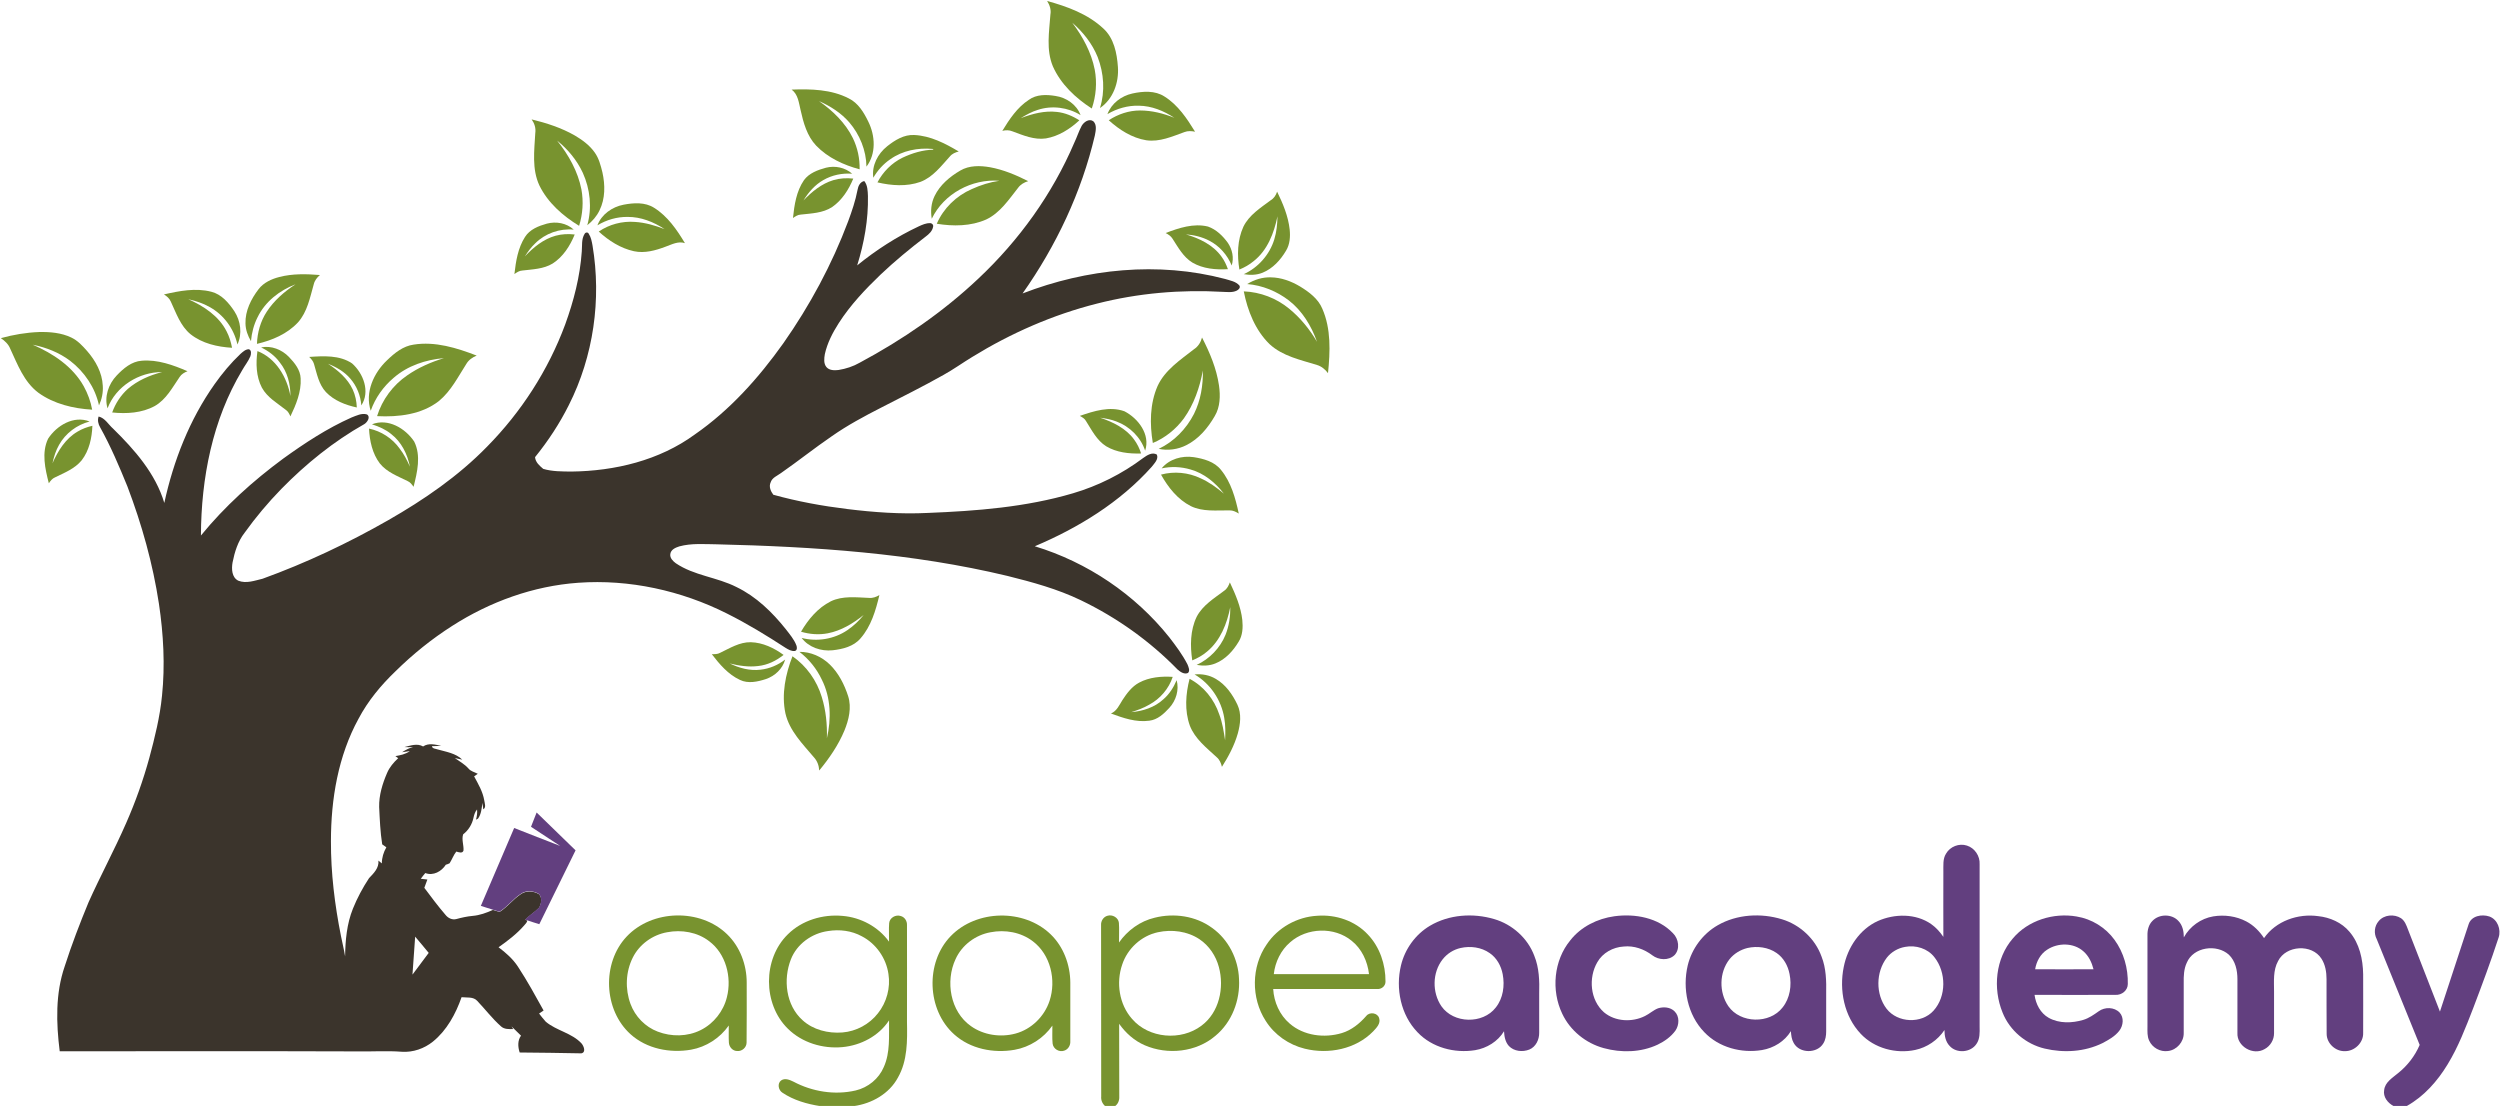 <?xml version="1.0" encoding="UTF-8"?> <!-- Generator: Adobe Illustrator 23.1.0, SVG Export Plug-In . SVG Version: 6.00 Build 0) --> <svg xmlns="http://www.w3.org/2000/svg" xmlns:xlink="http://www.w3.org/1999/xlink" version="1.1" id="Layer_1" x="0px" y="0px" viewBox="0 0 2048 906" style="enable-background:new 0 0 2048 906;" xml:space="preserve"> <style type="text/css"> .st0{fill:#78932F;} .st1{fill:#3B342C;} .st2{fill:#623F7F;} </style> <g> <path class="st0" d="M857.8,0.8c16.4,4.5,33.2,10.6,45.9,22.4c8.9,8,11.3,20.4,12.1,31.7c0.9,12.7-3.9,26.3-14.7,33.6 c4.3-13.6,3.2-28.6-1.9-41.8c-4.4-10.9-11.9-20.4-20.8-28.1c8.6,11.4,15.6,24.3,18.4,38.4c2,10.6,1.1,21.7-2.4,31.9 c-13.3-8.6-25.4-19.9-31.9-34.6c-5.6-13.5-3-28.3-2-42.4C861.2,8.1,860,4.2,857.8,0.8z"></path> <path class="st0" d="M648.5,73.4c15.8-0.6,32.5-0.2,46.8,7.2c7.8,3.8,12.4,11.6,16,19c5.7,11.5,6.6,26.3-1.5,36.9 c-0.2-13.3-5.5-26.3-14.1-36.3c-6.7-7.7-15.5-13.3-24.8-17.4c11.3,7.9,21.7,17.9,27.8,30.4c3.8,7.9,5.7,16.7,5.5,25.5 c-13.1-3.5-26.1-9.5-35.6-19.4c-7.5-7.9-10.5-18.9-12.8-29.3C654.4,84.2,653.8,77.3,648.5,73.4z"></path> <path class="st0" d="M927.6,76.6c8.7-1.9,18.6-2.6,26.4,2.5c11,6.9,18.3,17.9,25,28.8c-2.9-0.6-5.9-0.8-8.7,0.3 c-10,3.6-20.4,8.3-31.3,6.7c-11.7-1.9-22.1-8.6-30.7-16.4c7.6-5,16.5-8,25.6-8c9.7,0,19.2,2.4,28.1,6c-8.6-5.7-18.6-9.8-29-9.9 c-9-0.3-18.1,2.3-25.8,6.9C910.5,84.7,918.6,78.6,927.6,76.6z"></path> <path class="st0" d="M842.8,81.8c6.3-4.6,14.5-4.4,21.8-3.2c9,1.3,17.4,7.1,20.6,15.7c-10.3-6.4-23.5-8.1-35-4.3 c-5,1.5-9.6,4.1-14,6.8c9.4-3.6,19.6-6.3,29.7-5.1c6.5,0.7,12.8,3.3,18.3,6.9c-7.7,7.1-16.9,13-27.4,14.8 c-9.6,1.4-18.7-2.6-27.4-5.8c-2.6-1.1-5.5-1.1-8.3-0.4C826.9,97.7,833.3,88,842.8,81.8z"></path> <path class="st0" d="M435.5,97.8c12.3,3,24.4,6.9,35.4,13.2c6.1,3.6,12,7.9,16.2,13.8c3.5,4.8,5,10.7,6.4,16.4 c2.3,10.3,2.4,21.5-2.4,31.2c-2.3,4.8-5.8,8.8-10,12.1c4-14.2,2.4-29.6-3.7-43c-4.8-10.3-12.2-19.2-21-26.3 c9.4,11.7,17,25.2,19.9,40c1.8,9.9,1.1,20.2-1.9,29.8c-13.3-8.1-25.6-18.9-32.5-33c-6.3-13.4-4.2-28.7-3.4-43 C439.1,104.9,437.8,101,435.5,97.8z"></path> <path class="st0" d="M726.8,119.8c6.3-5,13.8-9.7,22.2-9.2c13.2,0.6,25.3,6.9,36.4,13.5c-2.7,0.7-5.4,1.8-7.2,4 c-7.2,7.9-13.9,17-24.2,20.9c-11.3,4-23.7,3.1-35.2,0.4c4.5-8.6,11.7-15.9,20.5-20.2c8-3.8,16.6-6.4,25.5-6.6 c-0.2-0.2-0.6-0.5-0.8-0.6c-12-1.1-24.6,1.3-34.6,8.4c-5.8,3.9-10.5,9.2-14,15.2C714,135.6,719.1,125.9,726.8,119.8z"></path> <path class="st0" d="M786.7,139.7c7.3-4.3,16.2-4.1,24.3-2.7c11,2,21.4,6.4,31.3,11.4c-3.3,1-6.3,2.7-8.3,5.5 c-7.6,9.6-14.7,20.5-26.1,25.9c-12.6,5.6-27,5.7-40.5,3.5c5.5-12.7,16-22.9,28.7-28.4c7.2-3.3,14.8-5.7,22.6-6.8 c-22.5-1.8-45.6,10.6-55.4,31.1c-1.1-6.3-0.5-12.8,2.3-18.6C770,151.5,778.1,144.7,786.7,139.7z"></path> <path class="st0" d="M676.6,137.4c7.5-1.9,15.7-0.2,21.5,4.9c-8.2-0.6-16.5,1.1-23.6,5.2c-6.9,3.9-12.2,10-16.3,16.7 c6.8-7.1,14.8-13.7,24.4-16.6c5.3-1.6,10.9-1.9,16.4-1.3c-3.7,9-9.2,17.7-17.3,23.3c-7.6,5-17,5.2-25.8,6.2 c-2.4,0.1-4.4,1.5-6.3,2.8c1.1-10.7,2.8-22,9-31C662.8,141.8,670,139.2,676.6,137.4z"></path> <path class="st0" d="M1046.2,157c4.8,9.8,9.1,20.1,10.3,31c0.6,5.9,0.2,12.2-3,17.4c-4.5,7.6-10.8,14.6-19.2,18 c-4.9,2-10.3,2.1-15.4,1.2c11.8-5.4,21.2-16,25-28.5c1.9-6.1,2.5-12.5,2.6-18.9c-2.8,13.7-8.2,27.9-19.6,36.8 c-3.5,2.9-7.4,5.1-11.6,6.8c-1.9-11.7-1.7-24.2,3.3-35.1c4.7-9.6,14-15.4,22.3-21.6C1043.6,162.5,1045.3,159.9,1046.2,157z"></path> <path class="st0" d="M510.8,167.7c8.3-1.6,17.6-2.2,25,2.5c11.1,6.9,18.7,18,25.3,29c-5.5-1.9-10.8,1.1-15.9,2.9 c-8.2,3.1-17.1,5.6-25.9,3.7c-10.9-2.4-20.6-8.6-28.8-16.1c8.6-5.9,19.2-8.7,29.6-7.9c8.4,0.5,16.5,2.9,24.3,5.9 c-8.9-5.9-19.4-10.1-30.3-10c-8.7-0.1-17.3,2.4-24.7,6.9C492.7,175.7,501.4,169.5,510.8,167.7z"></path> <path class="st0" d="M430.1,194.1c3.9-6.2,11.1-9,17.9-10.9c7.6-2,16.1-0.5,22,4.9c-11.5-1.1-23.4,3.1-31.6,11.3 c-3.3,3.1-6,6.8-8.4,10.6c7-7.4,15.3-14.2,25.2-16.9c5.1-1.4,10.4-1.6,15.6-1c-3.8,9.3-9.5,18.3-18.1,23.8 c-7.4,4.5-16.3,4.7-24.7,5.7c-2.5,0.1-4.6,1.5-6.6,2.9C422.6,214,424.3,203.1,430.1,194.1z"></path> <path class="st0" d="M954.9,190.9c10.9-4.2,23-8.2,34.7-5.3c6.8,2.4,12.2,7.7,16.3,13.4c3.6,5.4,5.1,12.2,3.1,18.5 c-3.5-8.6-10-16-18.3-20.3c-5.9-3.1-12.5-4.7-19.2-5.2c11.1,3.3,22.3,8.6,29.2,18.3c2.3,3.1,3.9,6.6,5.2,10.2 c-9.9,0.6-20.4-0.3-29.1-5.4c-7.4-4.5-11.7-12.5-16.3-19.6C959.2,193.4,957.1,192,954.9,190.9z"></path> <path class="st0" d="M228.9,226.9c10.8-2.8,22.1-2.5,33.2-1.6c-2.4,2-4.4,4.6-5.1,7.7c-3.1,10.8-5.2,22.5-12.9,31.1 c-8.8,9.5-21.2,14.7-33.6,17.6c0.3-9.2,2.9-18.5,8-26.3c6-9.2,14.4-16.5,23.6-22.5c-13.1,5-24.9,14.2-31.1,27 c-3.1,6.1-4.8,12.8-5.4,19.6c-2.6-4.4-4.4-9.3-4.5-14.5c-0.3-10.4,4.6-20.1,10.8-28.2C216,231.5,222.5,228.5,228.9,226.9z"></path> <path class="st0" d="M1021.7,232.7c5.8-3.6,12.5-5.7,19.3-5.5c8.6,0.1,16.9,3.2,24.2,7.6c7.3,4.5,14.6,9.9,18,18 c7.3,16.6,6.5,35.3,4.7,52.9c-2.3-3.1-5.3-5.6-9-6.7c-13.5-4.2-28.2-7.2-38.9-17.1c-11.7-11.4-18-27.4-21.1-43.2 c13.5,0.5,26.8,5.6,37.2,14.2c9.2,7.5,16.8,16.9,22.8,27.1c-4.6-13-12.1-25.4-23.1-33.9C1046,238.6,1034.1,233.7,1021.7,232.7z"></path> <path class="st0" d="M134.3,241.2c12.6-2.9,26-5.5,38.8-2.2c8.4,2.1,14.3,9.1,18.9,16c5.2,8,6.6,18.5,2.5,27.2 c-2.8-12.9-11.3-24.4-22.8-30.7c-5.4-3.1-11.4-5-17.5-6.4c12.6,5.6,25,13.7,31.4,26.3c2.2,4.2,3.6,8.8,4.5,13.5 c-12-0.7-24.4-3.5-34-11.1c-8.3-6.8-11.8-17.4-16.2-26.8C138.8,244.4,136.6,242.6,134.3,241.2z"></path> <path class="st0" d="M0.7,277c10.2-2.8,20.7-4.6,31.3-5c9-0.2,18.3,0.6,26.4,4.5c5.3,2.5,9.2,6.8,13,11.1 c6.9,7.9,12.3,17.7,12.8,28.4c0.4,5.5-0.8,11.1-3.1,16.1c-3.1-14.5-11.9-27.5-23.6-36.5c-9-6.8-19.7-11-30.7-13.2 c16.6,7.1,32.8,17.9,41.8,34c3.3,6,5.7,12.5,6.9,19.2c-15.5-0.9-31.4-4.7-44.1-13.9c-11.8-8.9-17-23.1-23-36 C6.9,281.9,3.9,279.2,0.7,277z"></path> <path class="st0" d="M984.7,276.5c6.4,12.4,11.9,25.5,13.9,39.3c1.2,8.4,1,17.6-3.5,25.1c-5.6,9.7-13.1,18.7-23.3,23.8 c-6.9,3.5-15,4.6-22.6,3c12.5-5.9,22.6-16.3,28.9-28.6c5.5-11,7.5-23.4,7.3-35.6c-2.6,13.9-7.3,27.7-15.6,39.3 c-6.5,8.8-15.3,15.9-25.4,20.1c-2.6-15.5-2.5-32.1,3.9-46.7c6.1-13.2,18.7-21.4,29.8-30.1C981.5,283.9,983.7,280.4,984.7,276.5z"></path> <path class="st0" d="M317.1,295.1c6.1-5.9,13.1-11.6,21.8-12.8c17.6-2.8,35.3,2.7,51.6,9c-3.4,1.4-6.5,3.5-8.4,6.7 c-6.8,10.6-12.6,22.3-22.5,30.5c-14.2,11.1-33.2,13.3-50.7,12.4c4.2-13.5,13-25.4,24.7-33.4c9.2-6.4,19.5-10.9,30.1-14.1 c-14.9,1.2-29.8,6.2-41.2,16.1c-8.5,7.2-15.1,16.5-18.8,27C298.8,321.5,306.1,305.5,317.1,295.1z"></path> <path class="st0" d="M213.9,284.6c8.4-1.7,17,1.8,22.8,7.8c4.7,4.9,9.4,10.7,9.6,17.7c0.6,10.9-3.8,21.4-8.4,31 c-0.9-2-1.8-4-3.7-5.3c-7-5.5-15.3-10.2-19.7-18.3c-4.7-9.1-5-19.9-3.6-29.9c15.2,5.9,24.2,21.4,27,36.8c0.1-9.8-2.5-19.8-8.7-27.5 C225.3,291.5,219.9,287.5,213.9,284.6z"></path> <path class="st0" d="M253.3,292.4c11.7-0.8,24.9-1.6,35.1,5.3c9.3,8.2,15,23.2,7.6,34.4c-0.6-8-3.7-15.8-9-21.9 c-4.8-5.7-11.5-9.5-18.3-12.2c8.2,5.4,16.1,12.1,20.3,21.2c2.1,4.6,3.1,9.6,3.3,14.6c-9.3-2-18.6-5.6-25.3-12.6 c-5.9-6.3-7.4-15.1-9.8-23.1C256.5,295.7,254.9,294,253.3,292.4z"></path> <path class="st0" d="M95.6,307.6c5.5-5.8,12.2-11.5,20.5-12.1c13-1.1,25.7,3.5,37.5,8.6c-2.5,1-5,2.4-6.5,4.8 c-5.9,8.6-11,18.4-20.3,23.7c-10.6,5.8-23.1,6.5-34.9,5.3c2.6-7.3,7-14.1,12.8-19.3c8-6.9,17.9-11.2,28.1-13.8 c-19-0.1-37.9,11.7-44.7,29.7C85.3,325.1,88.8,314.7,95.6,307.6z"></path> <path class="st0" d="M884.6,340.7c11.5-4,24.5-8.1,36.5-3.8c11.3,5.8,21.4,19,17,32.3c-3.6-11-12.7-19.9-23.5-23.9 c-4.3-1.7-8.8-2.5-13.4-3.1c10.5,3.5,21.2,8.7,27.8,17.8c2.6,3.5,4.5,7.4,5.8,11.5c-9.8,0.3-20.1-0.8-28.6-5.9 c-7.7-4.8-11.8-13.2-16.5-20.6C888.7,343,886.6,341.8,884.6,340.7z"></path> <path class="st0" d="M39.4,359.4c7-10.8,21-19.3,34-14.1c-10.4,2.7-19.7,9.6-25,19.1c-2.7,4.7-4.3,9.9-5.4,15.1 c4.5-10.2,10.7-20.2,20.5-25.9c3.8-2.3,7.9-3.8,12.2-4.8c-0.4,9.9-2.6,20.3-8.8,28.3c-5.6,6.9-14.2,10.2-21.9,14 c-2.2,0.9-3.7,2.9-5,4.8C37,384.1,33.9,370.9,39.4,359.4z"></path> <path class="st0" d="M304.7,347.6c13.1-5.2,27.3,3.2,34.6,14.1c5.8,11.6,2.5,25.1-0.5,37.1c-1.3-1.8-2.7-3.8-4.9-4.7 c-8-4-16.9-7.2-22.7-14.4c-6.2-8.1-8.4-18.6-8.9-28.6c10,2.1,19.1,8,25.1,16.4c3.5,4.5,6.1,9.6,8.4,14.8 c-2-10.2-6.9-20.2-15.3-26.7C315.9,351.8,310.4,349.4,304.7,347.6z"></path> <path class="st0" d="M951.6,383.7c6.3-7.7,16.7-10.6,26.3-9.2c8.1,1.3,16.9,3.6,22.3,10.4c8.3,10.1,11.9,23.2,14.6,35.8 c-2.3-1.4-4.8-2.7-7.6-2.6c-10.6-0.1-21.9,1.3-31.7-3.5c-10.8-5.5-18.6-15.4-24.4-25.8c10.7-2.9,22.4-1.8,32.4,3 c7,3.1,13.3,7.7,19.1,12.6c-6.9-9-16.2-16.7-27.3-19.8C967.5,382.3,959.3,382,951.6,383.7z"></path> <path class="st0" d="M1002.9,483.9c2.4-1.6,3.6-4.2,4.6-6.8c4.6,9.8,9,19.9,10.2,30.8c0.6,6,0.3,12.6-3,17.8 c-4.5,7.5-10.8,14.5-19.1,17.8c-4.9,2-10.2,2.1-15.3,1.2c10.6-4.9,19.3-13.9,23.7-24.8c2.8-7.1,4-14.9,3.8-22.5 c-2.6,13.5-8.1,27.4-19,36.4c-3.6,3.1-7.8,5.4-12.1,7.2c-1.8-11.9-1.7-24.7,3.6-35.7C985.2,495.8,994.7,490.1,1002.9,483.9z"></path> <path class="st0" d="M712,489.8c3,0.3,5.8-0.8,8.4-2.3c-3,12.6-6.8,25.6-15.5,35.5c-5.6,6.6-14.6,8.8-22.8,9.7 c-9.5,1-19.6-2.4-25.4-10.1c12.7,3.3,26.7,1,37.5-6.4c5-3.4,9.5-7.6,13.3-12.4c-8.6,6.9-18.4,12.9-29.4,15 c-7.3,1.4-14.8,0.8-21.9-1.3c5.9-10.1,13.8-19.6,24.4-24.9C690.3,487.9,701.5,489.4,712,489.8z"></path> <path class="st0" d="M589.9,534.8c8-3.8,16-8.9,25.2-8.7c9.8,0.3,19,4.7,26.8,10.4c-6,4.8-13.1,8.3-20.8,9.1 c-7.8,1-15.7-0.2-23.3-2.1c7.8,3.8,16.5,6.2,25.3,5.1c7.3-0.8,14.3-3.8,20.1-8.3c-2.1,7.6-8.4,13.5-15.8,16 c-6.8,2.2-14.5,3.9-21.2,0.7c-9.7-4.5-16.7-12.8-23.1-21.1C585.4,535.9,587.8,536,589.9,534.8z"></path> <path class="st0" d="M654.9,534c9.2-0.1,18.2,3.9,24.8,10.3c7.3,7.1,12,16.4,15.1,26c3,9.4,0.5,19.5-3.1,28.3 c-5,11.9-12.4,22.7-20.6,32.6c-0.2-4-1.6-7.9-4.4-10.9c-9.2-10.9-20-21.6-23.3-36c-3.3-15.7,0.1-32,5.8-46.7c11.5,8,20,20,24,33.4 c3.4,10.9,4.5,22.4,4.2,33.8c3.7-15.9,3.3-33.3-4.2-48.1C669,547.8,662.7,540,654.9,534z"></path> <path class="st0" d="M978.6,552.5c6-0.6,12.1,0.5,17.3,3.6c8.2,4.7,13.8,12.8,17.8,21.2c3.5,7.4,2.4,16,0.3,23.6 c-2.8,9.8-7.6,18.8-13,27.3c-0.7-3-1.9-5.9-4.3-7.9c-8.3-7.7-17.8-15-22-25.9c-4.4-12.3-3.4-25.9-0.2-38.3 c11.5,6,20.2,16.8,24.3,29.1c2.6,6.8,3.7,14.1,4.8,21.3c0.3-6.1,0.4-12.3-0.7-18.4C1000.5,573.4,991.4,560,978.6,552.5z"></path> <path class="st0" d="M933.2,559.2c8.4-4.5,18.2-5.3,27.5-4.7c-3.2,9.7-10.3,18-19.3,22.8c-4.6,2.7-9.6,4.5-14.7,6.1 c9.5-0.8,19.2-3.9,26.3-10.5c4.9-4.2,8.4-9.7,10.9-15.7c2.2,8-0.5,16.7-6,22.7c-4.4,4.8-9.6,9.7-16.4,10.5 c-10.8,1.5-21.4-2.2-31.4-5.9c4.8-2,6.8-6.9,9.4-11C923.1,568,927.2,562.4,933.2,559.2z"></path> <g> <path class="st0" d="M513.3,767.3c20.9-22.3,60.3-23.3,82.3-2c10.6,10.2,16.1,25,16.1,39.6c0,16.4,0.1,32.8-0.1,49.2 c0,4-3.8,7.3-7.7,6.9c-3.7,0-6.6-3.3-6.8-6.9c-0.3-4.7,0-9.3-0.1-14c-7.2,10.3-18.5,17.6-30.9,19.8c-17.2,3-36.3-0.7-49.5-12.6 C494.4,827.4,492.9,789,513.3,767.3z M546.5,763.7c-11.9,2.1-22.7,9.9-28.1,20.7c-5.9,11.7-6.4,25.8-1.9,38 c3.8,10.3,12,18.8,22.3,22.7c11.2,4.3,24.3,4.2,35.1-1.2c10.7-5.3,18.8-15.5,21.6-27.1c4.1-16.3-0.8-35.5-14.6-45.8 C571.3,763.6,558.3,761.4,546.5,763.7z"></path> </g> <g> <path class="st0" d="M645.4,765.4c11.6-11.5,28.6-16.6,44.8-15.1c14.9,1.2,29.3,8.9,38.1,21.1c0.1-5.1-0.3-10.2,0.1-15.2 c0.4-4.4,5.4-7.2,9.5-5.8c3.3,0.9,5.3,4.2,5.1,7.6c0.1,26.4,0,52.7,0,79.1c0.3,15.4,0.5,31.8-7.4,45.6 c-7.1,13.3-21.5,21.4-36.2,23.4h-27.6c-10.8-1.7-21.7-4.8-30.9-11c-3.3-2.1-4.3-7.6-1-10c3.1-2.2,7-0.5,10.1,1 c15.4,8.2,33.9,11.2,51,7.2c10.1-2.4,18.9-9.5,23-19.2c5.4-12,4.1-25.4,4.3-38.2c-8.4,12.8-23.1,20.5-38.2,21.9 c-16.1,1.5-33.1-3.6-44.7-15.1C624.8,822.5,624.8,785.5,645.4,765.4z M678.4,762.7c-13.3,1.8-25.6,10.6-30.5,23.2 c-6.5,16.5-4.1,37.6,9.5,49.8c8.7,8,21.1,11,32.7,10.1c11.3-0.9,22.1-6.7,29.1-15.7c7.2-9,10.4-21,8.6-32.3 c-1.9-13-10.2-24.8-21.8-30.8C697.6,762.4,687.8,761.2,678.4,762.7z"></path> </g> <g> <path class="st0" d="M778.8,766.9c21.1-21.9,60.1-22.6,81.9-1.5c10.6,10.2,16,25,16.1,39.5c0,16.1,0,32.1,0,48.2 c0.2,3.3-1.8,6.6-5,7.6c-4.1,1.5-9-1.4-9.5-5.8c-0.5-4.9-0.1-9.8-0.2-14.7c-7.2,10.3-18.5,17.6-31,19.8 c-17.2,3-36.2-0.7-49.4-12.6C759.2,827.3,757.9,788.5,778.8,766.9z M811.5,763.7c-12.4,2.2-23.5,10.5-28.7,22 c-8.5,18.2-4.4,43,12.6,54.9c10.4,7.4,24.2,9.4,36.5,6.1c13-3.5,23.7-14,27.9-26.8c5.6-16.9,0.9-37.8-13.7-48.8 C836.3,763.6,823.3,761.4,811.5,763.7z"></path> </g> <g> <path class="st0" d="M902,757.8c-0.2-3.3,1.9-6.7,5.2-7.6c4-1.3,9,1.5,9.4,5.8c0.4,5.3,0,10.7,0.1,16.1 c6.9-9.9,17.3-17.5,29.2-20.3c15.9-4,33.6-1.5,47,8.3c13.4,9.5,21.5,25.5,22.1,41.9c1,17.4-5.8,35.4-19.4,46.6 c-15.7,13.4-39.1,15.8-57.8,7.7c-8.6-3.7-15.7-10.1-21-17.6c0.1,19.4,0,38.9,0.1,58.4c0.3,3.4-0.5,6.9-3.4,9h-8.2 c-2.3-2-3.5-4.9-3.2-7.9C902,851.4,902,804.6,902,757.8z M948.5,763.7c-13.5,2.9-24.9,13.4-29.2,26.5c-5.1,14.8-2.5,32.5,8,44.4 c13.8,16.2,40.3,18.3,57,5.6c14.5-10.8,18.8-31.1,14.2-48c-2.4-9.1-8-17.5-15.9-22.8C972.7,762.8,960,761.2,948.5,763.7z"></path> </g> <g> <path class="st0" d="M1037.7,773.6c9.1-13.7,24.9-22.5,41.3-23.4c15.2-1.2,31.1,4.1,41.5,15.3c9.8,10.2,14.6,24.6,14.5,38.6 c0.1,3.7-3.4,6.5-7,6.1c-28.3,0-56.7,0-85,0c0.6,10.7,5.3,21.3,13.5,28.3c11.5,10,28.4,12.1,42.7,7.8c8-2.4,14.7-7.9,20.1-14.1 c2.8-3.5,9.3-2.5,10.5,1.9c1.4,4.4-2.2,7.9-4.9,10.8c-14.2,14.6-36.6,19-56,14.2c-13.1-3.2-24.9-11.4-32.1-22.9 C1024.8,817.6,1025,791.9,1037.7,773.6z M1056.9,771.9c-7.6,6.5-12.3,16.1-13.4,26.1c26,0,52,0,78,0c-1.2-10.4-5.9-20.7-14.2-27.3 C1093.1,759,1070.6,759.8,1056.9,771.9z"></path> </g> </g> <g> <g> <path class="st1" d="M886.1,103.1c1.8-3.1,6-6.2,9.5-3.8c3.2,3,2,7.9,1.3,11.7c-10.9,46.5-31.7,90.4-59.2,129.4 c52.4-20.3,111.2-26.3,165.8-11.9c4.1,1.3,9,2,11.9,5.5c0.9,1.8-0.8,3.4-2.3,4.1c-3.5,1.7-7.4,1.1-11.1,1 c-34.7-2-69.6,1-103.3,9.6c-36.1,9.1-70.5,24.2-102.2,43.7c-7.9,4.8-15.4,10.2-23.5,14.7c-16.8,9.5-34,18-51.1,26.8 c-13.9,7.1-27.7,14.5-40.4,23.4c-14.2,9.7-27.7,20.5-41.8,30.3c-3,2.2-7.2,3.7-8.4,7.6c-1.6,3.5,0.1,7.3,2.2,10.1 c19.8,5.5,40.1,9.2,60.5,11.7c21.9,2.7,44,4.3,66,3.2c40-1.6,80.4-4.7,119-16.1c20.7-6.1,40.2-15.9,57.5-28.9 c3.1-2.2,7.4-5.1,11.2-2.8c1.6,3.8-2.1,7.2-4.2,10c-26,29.1-60.1,50-95.8,65.1c43.1,13.1,82.1,39.4,110.2,74.6 c5.4,7,10.8,14.2,14.9,22.2c0.8,2.1,2.3,5.1,0.4,7c-3,1.4-6.3-0.9-8.5-2.8c-22.8-23.4-49.8-42.6-79.3-56.8 c-19.1-9.2-39.6-14.8-60.1-19.9c-77.9-18.7-158.4-24-238.3-25.9c-10.2-0.1-20.6-1-30.5,1.7c-3.1,1-7,2.6-7.4,6.4 c-0.4,3.2,2.2,5.7,4.5,7.4c15,10.2,33.8,11.4,49.7,19.5c16.2,7.8,29.3,20.6,40.4,34.5c3.2,4.2,6.8,8.3,8.7,13.3 c0.6,1.5,0.8,4.1-1.3,4.6c-2.8,0.3-5.3-1.2-7.6-2.6c-15.5-10.1-31.4-19.8-48-28.1c-37.4-18.8-79.9-28.2-121.8-25.2 c-36.7,2.6-72.3,15.5-103.2,35.3c-16.8,10.7-32.4,23.3-46.6,37.3c-11.9,11.4-22.5,24.2-30.2,38.8c-16.7,30.5-22.6,65.8-22.6,100.3 c-0.1,26.1,3.1,52,8.2,77.6c1.1,5.6,2.5,11.1,3.4,16.8c0.2-13.2,1.4-26.7,6.4-39.1c3.5-8.7,8-17.1,13.2-25c3.8-4,8.3-8.3,7.7-14.4 c0.9,0.8,1.9,1.5,2.8,2.3c0-4.7,1.4-9.2,3.7-13.2c-1.1-0.8-2.3-1.6-3.4-2.4c-1.6-10.1-2-20.4-2.5-30.6c-0.2-9.7,2.7-19.1,6.5-27.9 c2-4.7,5.4-8.7,9.1-12.1c-0.6-0.4-1.8-1.3-2.3-1.7c4.1-0.7,8.3-1.5,11.8-4.1c-1.6,0.2-4.7,0.7-6.3,0.9c2.8-1.8,5.8-3.4,9-4.3 c-2.4,0.2-4.8,0.3-7.1,0.1c4.9-1.2,10.5-3.3,15.3-0.5c4.6-3.1,10-1.5,14.9-0.5c-2.6,0.1-5.1,0.2-7.7,0.3c0.4,2.1,3,2,4.6,2.6 c7,2,14.9,3.1,20.3,8.4c-2.1-0.4-4.1-0.9-6.1-1.3c3.8,2.7,8,5,11.1,8.5c1.9,2.4,5.1,3,7.7,4.4c-0.7,0.5-2.2,1.5-3,2.1 c3.4,6.3,7.1,12.5,8.3,19.7c0.3,2.3,1.8,5.8-0.8,7.3c-0.3-1.8-0.5-3.5-0.7-5.3c-0.6,4.4-0.9,9.1-3.6,12.9 c-0.4,0.2-1.3,0.7-1.7,0.9c0.8-2.7,1.2-5.5,0.9-8.4c-1.6,1.9-2.4,4.3-2.9,6.7c-1.1,5.4-4.1,10.3-8.5,13.7 c-1.4,4.3,0.6,8.9,0.3,13.2c-0.8,2.8-4,1.4-5.9,0.9c-2.3,2.9-3.5,6.5-5.5,9.6c-1,0.5-2,0.9-3.1,1.2c-3.5,5.5-10.3,9.3-16.8,6.8 c-1.3,1.5-2.5,3.1-3.7,4.7c1.8,0.2,3.6,0.4,5.4,0.6c-0.8,2.3-1.6,4.5-2.5,6.8c5.6,7.5,11.2,15,17.3,22.1c2.1,2.7,5.5,4.4,8.9,3.5 c4.4-1.2,8.9-2.2,13.4-2.6c5.8-0.5,11.3-2.5,16.6-4.9c1.8,0.5,3.6,1.1,5.4,1.7c6.4-4,11-10.3,17.3-14.5c4.4-3.2,10.7-2.8,15.1,0 c2.8,2.9,1.9,7.9,0,11.1c-3.5,3.6-7.9,6.1-11.3,9.8c0.4,0.2,1.2,0.5,1.6,0.6c-0.1,1.7-1.6,2.8-2.5,4c-6.1,7-13.5,12.6-21,17.9 c6,4.5,11.8,9.6,15.9,15.9c7.6,11.6,14.3,23.8,21,35.9c-1.2,0.8-2.5,1.7-3.7,2.5c1.8,2.2,3.5,4.6,5.5,6.7 c8.8,7.4,21.4,9.2,29.3,17.8c1.8,2.1,3.9,7.3-0.2,8.1c-16.8-0.4-33.7-0.5-50.5-0.7c-1.5-4.6-1.8-9.8,1.1-13.8 c-2.6-2.5-5.2-5-7.8-7.6c0.4,0.6,1,1.7,1.4,2.2c-3.4,0.1-7.4,0.3-10.1-2.3c-7.1-6.3-12.8-13.9-19.3-20.7 c-3.2-3.7-8.6-2.6-12.9-3.1c-4.8,13.7-12.1,27.2-23.5,36.4c-7.1,5.7-16.2,8.9-25.4,8.3c-12.7-1-25.4,0-38-0.3 c-80.8-0.3-161.5-0.1-242.3-0.1c-2.9-23.1-3.6-47.3,4.1-69.6c5.7-17.8,12.4-35.2,19.5-52.4c9.8-21.9,21.3-43.1,30.9-65.1 c7.6-17.3,13.9-35,18.9-53.2c4.5-16.7,8.7-33.6,10.4-50.9c2.6-25,1.2-50.4-2.5-75.3c-5-32.9-14-65-25.8-96.1 C97.7,382.1,90.7,365.6,82,350c-1.5-2.6-2.3-5.8-1.2-8.8c5.3,1.3,8,6.6,11.9,10c17.6,17.3,34.7,36.7,41.9,60.8 c7.5-34.6,20.7-68.3,41.2-97.3c6.3-8.9,13.3-17.3,21.2-24.8c2-1.7,4.1-3.8,6.9-3.8c2.3,0.8,1.8,4,1.2,5.8 c-1.7,4.1-4.6,7.6-6.7,11.4c-24.4,40.6-33.6,88.5-33.8,135.4c19.5-23.9,42.6-44.7,67.4-63C249.6,363,268,350.9,288,342 c4-1.5,8.3-3.8,12.6-2.5c3.2,2,0.3,6.4-2.1,7.9c-25.2,14.2-47.8,32.5-68,53.1c-10.9,11.2-21,23.2-30.1,35.9 c-5.5,7-8.2,15.8-9.9,24.4c-0.9,5.2-0.7,12.2,4.7,14.9c6.5,2.6,13.5-0.1,19.9-1.6c35.6-12.9,70.1-29.2,103-48 c29.2-16.7,57.3-36,80.9-60.2c28-28.4,50.1-62.6,64-100.1c7-19.3,12.2-39.4,13.6-59.9c0.4-4.8-0.4-10,2.3-14.3 c0.7-1.4,2.7-1.6,3.4-0.1c1.9,2.9,2.5,6.4,3.1,9.7c7.4,44.1,0.8,90.6-19.4,130.6c-7.6,15.2-17,29.5-27.7,42.7 c0.4,4.3,3.7,7,6.7,9.6c7.4,2.2,15.3,2.1,23,2.2c35.6-0.4,72.1-9.1,101.2-30.4c28.7-19.9,52.3-46.3,72.5-74.7 c21.7-30.9,39.8-64.5,53.1-99.9c3.1-8.4,6-16.9,7.7-25.8c0.5-3.1,2.1-6.5,5.5-7.2c2.8,3.5,2.8,8.1,3,12.3 c0.4,19.3-3.1,38.4-8.8,56.8c15.5-12.6,32.4-23.5,50.5-32c2.9-1.3,5.9-2.7,9.2-2.6c1.5-0.1,2.9,1.4,2.5,2.9 c-0.6,3.6-3.4,6.1-6.2,8.2c-12.8,9.8-25.2,20-36.9,31.1c-12.6,12.1-24.7,24.9-34.2,39.7c-5,7.8-9.4,16.3-11.4,25.4 c-0.6,3.5-1.1,7.7,1.3,10.6c2.4,2.8,6.5,2.8,9.9,2.4c6.1-1,12-2.9,17.4-6c35.1-18.8,68.2-41.5,97.2-68.9 c33.3-31.3,60.6-69.2,78.6-111.4C882.2,112.5,883.7,107.6,886.1,103.1z M340.1,767.3c-0.7,10.4-1.5,20.7-2.2,31.1 c4.5-5.9,8.9-11.8,13.3-17.8C347.5,776.2,343.9,771.7,340.1,767.3z"></path> </g> </g> <g> <path class="st2" d="M439.6,665.6c10.7,10.3,21.3,20.7,31.9,31c-9.9,20.2-19.8,40.4-29.7,60.5c-3.3-1.1-6.7-2-10-3.2 c-0.4-0.2-1.2-0.5-1.6-0.6c3.4-3.7,7.9-6.2,11.3-9.8c1.9-3.2,2.8-8.2,0-11.1c-4.4-2.8-10.7-3.3-15.1,0 c-6.3,4.2-10.8,10.5-17.3,14.5c-1.8-0.6-3.6-1.2-5.4-1.7c-3.3-1-6.5-2.1-9.8-3.1c9.1-21.3,18.2-42.5,27.3-63.8 c12.6,4.9,25.1,9.9,37.7,14.7c-8-5.3-15.9-10.5-23.9-15.7C436.5,673.5,438,669.6,439.6,665.6z"></path> <g> <path class="st2" d="M1594.2,699.3c3.3-5.8,10.7-8.7,17.1-6.6c6.4,2,10.8,8.6,10.4,15.3c0,44.4,0,88.7,0,133.1 c0.1,4.8,0.3,10-2.6,14.1c-4.7,7.1-16.2,8-21.9,1.7c-3.4-3.5-4.3-8.4-4.3-13.1c-5.5,8.3-14.2,14.2-23.9,16.3 c-15.8,3.4-33.5-1.3-44.7-13.2c-13.6-14.4-17.8-35.8-13.9-54.8c3.1-15.8,13-30.8,27.9-37.6c13.8-6.1,31.1-6.3,43.7,2.5 c4,2.8,7.3,6.5,10,10.5c-0.1-17.8,0-35.5,0-53.3C1592.1,709.1,1591.4,703.6,1594.2,699.3z M1560.6,775.7c-5.8,1-11.3,4.2-14.9,8.8 c-9.1,11.9-9.3,30-0.2,41.9c9,11.6,28.5,12.5,38.4,1.6c10.7-11.8,10.5-31.5,0.8-43.8C1579.2,777,1569.4,774,1560.6,775.7z"></path> </g> <g> <path class="st2" d="M1171.4,758.4c15.7-9.3,35.3-10.6,52.6-5.5c14.8,4.3,27.5,15.6,32.9,30.1c4,9.8,4.3,20.6,4,31 c0,10.7,0,21.4,0,32c0.1,5.6-2.7,11.6-8.1,13.8c-5.5,2.2-12.5,1.5-16.7-2.9c-3-3.3-3.8-7.9-4-12.1c-5.1,8.4-14.1,13.9-23.7,15.5 c-16.8,2.7-35.2-2.1-47.1-14.6c-13.8-14.2-18.2-35.9-13.6-54.9C1150.9,777.4,1159.6,765.4,1171.4,758.4z M1196.5,776.6 c-5.8,1.3-11,4.6-14.7,9.3c-8.5,10.8-8.7,27.1-1,38.4c9.9,14.3,33.9,14.8,44.5,1.1c6.1-7.6,7.5-18,5.7-27.4 c-1.3-6.8-4.9-13.3-10.6-17.2C1213.5,775.9,1204.5,774.8,1196.5,776.6z"></path> </g> <path class="st2" d="M1322.5,750.6c16.8-2.3,35.9,1.1,48,13.9c4.7,4.6,6,13.1,1.2,18c-4.9,4.6-13,4-18.1,0.1 c-6.7-5.1-15.1-8.1-23.5-7.2c-8.7,0.5-17.3,5.2-21.6,12.9c-7.4,12.7-5.9,31,5.5,41c9.2,7.7,23.1,8.3,33.6,3 c3.7-1.8,6.8-4.8,10.7-6.3c4.5-1.4,10-1,13.5,2.5c4.2,4.1,3.9,11.2,0.7,15.8c-3.7,5.1-9,8.8-14.6,11.5c-13.7,6.4-29.7,6.8-44.2,2.8 c-14.6-4-27.4-14.3-33.9-28.1c-9.2-19.2-7-43.7,6.6-60.2C1295.1,759.2,1308.6,752.5,1322.5,750.6z"></path> <g> <path class="st2" d="M1407.1,758c15.8-9.1,35.6-10.2,52.8-4.9c14.7,4.5,27.1,16,32.3,30.5c3.8,9.6,4,20.1,3.8,30.4 c0,10.3,0,20.7,0,31c0,3.3-0.5,6.8-2.3,9.7c-5,8.5-19.5,8.5-24.3-0.3c-1.7-2.9-2.1-6.4-2.3-9.7c-5.1,8.4-14.1,13.9-23.7,15.5 c-16.8,2.8-35.3-2.1-47.2-14.6c-13.8-14.2-18.1-35.9-13.6-54.8C1385.9,777.2,1394.9,765,1407.1,758z M1431.5,776.6 c-5.7,1.4-11,4.6-14.7,9.2c-8.5,10.8-8.7,27.1-1,38.4c9.9,14.3,33.9,14.8,44.5,1.1c6.1-7.6,7.6-18.1,5.7-27.4 c-1.3-6.8-4.9-13.3-10.6-17.2C1448.5,775.9,1439.5,774.8,1431.5,776.6z"></path> </g> <g> <path class="st2" d="M1648.9,768.8c12.5-14.9,33.4-21.3,52.3-18c12.3,2,23.7,9,31,19.1c7.6,10.4,11.2,23.4,10.9,36.2 c0,5.3-5,9.2-10.1,8.9c-22.1,0.1-44.2,0-66.3,0c1,7.5,4.8,15,11.6,18.8c8.6,4.8,19.2,4.4,28.3,1.7c4.7-1.4,8.7-4.3,12.7-7.1 c5-3.6,12.7-3.5,17.1,1.1c3.7,4.1,3,10.6-0.2,14.8c-3.5,4.6-8.7,7.5-13.8,10.2c-14.6,7.2-31.8,8.2-47.4,4.5 c-15.3-3.6-28.7-14.8-34.5-29.5C1632.4,809.7,1634.7,785.2,1648.9,768.8z M1677,778c-5.5,3.5-8.8,9.7-9.8,16 c15.9,0.1,31.9,0.1,47.8,0c-1.4-5.5-3.9-10.9-8.3-14.7C1698.6,772.1,1685.8,772.2,1677,778z"></path> </g> <path class="st2" d="M1763.3,754.4c5.5-5.8,15.9-5.9,21.3,0.1c3.4,3.5,4.4,8.6,4.4,13.4c4.9-9,14-15.5,24.1-17.2 c9.1-1.5,18.8-0.2,27,4.1c6,3.1,10.9,8.1,14.6,13.7c9.7-14,27.8-20.3,44.3-18c9.7,1,19.3,5.2,25.7,12.8c8.2,9.6,11,22.5,11.2,34.8 c0.1,16,0,32.1,0,48.1c0.3,8-7.1,15.1-15,14.9c-7.6,0.3-14.8-6.3-14.9-14c-0.2-15,0-30-0.1-45c0-5.8-1-11.9-4.2-16.8 c-7.8-12.2-29-11-35.5,2c-4.2,7.6-3.3,16.5-3.3,24.9c0,11.3,0,22.7,0,34.1c0.1,5.4-3,10.6-7.7,13.1c-9.4,5.6-22.9-2.2-22.3-13.2 c0-14.7,0-29.3,0-44c0-7.2-1.6-14.9-7-20.1c-10-9-29.1-6.4-34.5,6.6c-2.4,5.1-2.6,10.9-2.5,16.5c0,13.7,0,27.3,0,41 c0.2,7.3-5.7,14-12.9,14.8c-6.3,0.9-12.8-2.7-15.4-8.5c-1.7-3.6-1.4-7.6-1.4-11.4c0-25,0-50,0-75 C1759.1,761.8,1760.3,757.4,1763.3,754.4z"></path> <path class="st2" d="M1948.6,754.6c4.3-5.3,12.7-6,18.3-2.4c3.1,2.1,4.4,5.8,5.7,9.2c8.7,22.5,17.5,44.9,26.2,67.3 c7.9-23.8,15.6-47.8,23.5-71.6c2.2-6.9,10.9-8.4,17-6.3c6.7,2.4,9.7,10.6,7.6,17.1c-6.4,19.6-13.6,38.9-20.9,58.1 c-6.1,15.7-12.1,31.5-20.9,45.9c-8.3,13.7-19.3,26.2-33.4,34.1h-11c-4.7-2.5-8.6-7.4-7.6-13c0.7-6.5,6.8-10,11.3-13.8 c7.7-6.1,13.9-14.1,17.8-23.2c-11.8-28.9-23.5-57.8-35.2-86.7C1944.5,764.5,1945.1,758.6,1948.6,754.6z"></path> </g> </svg> 